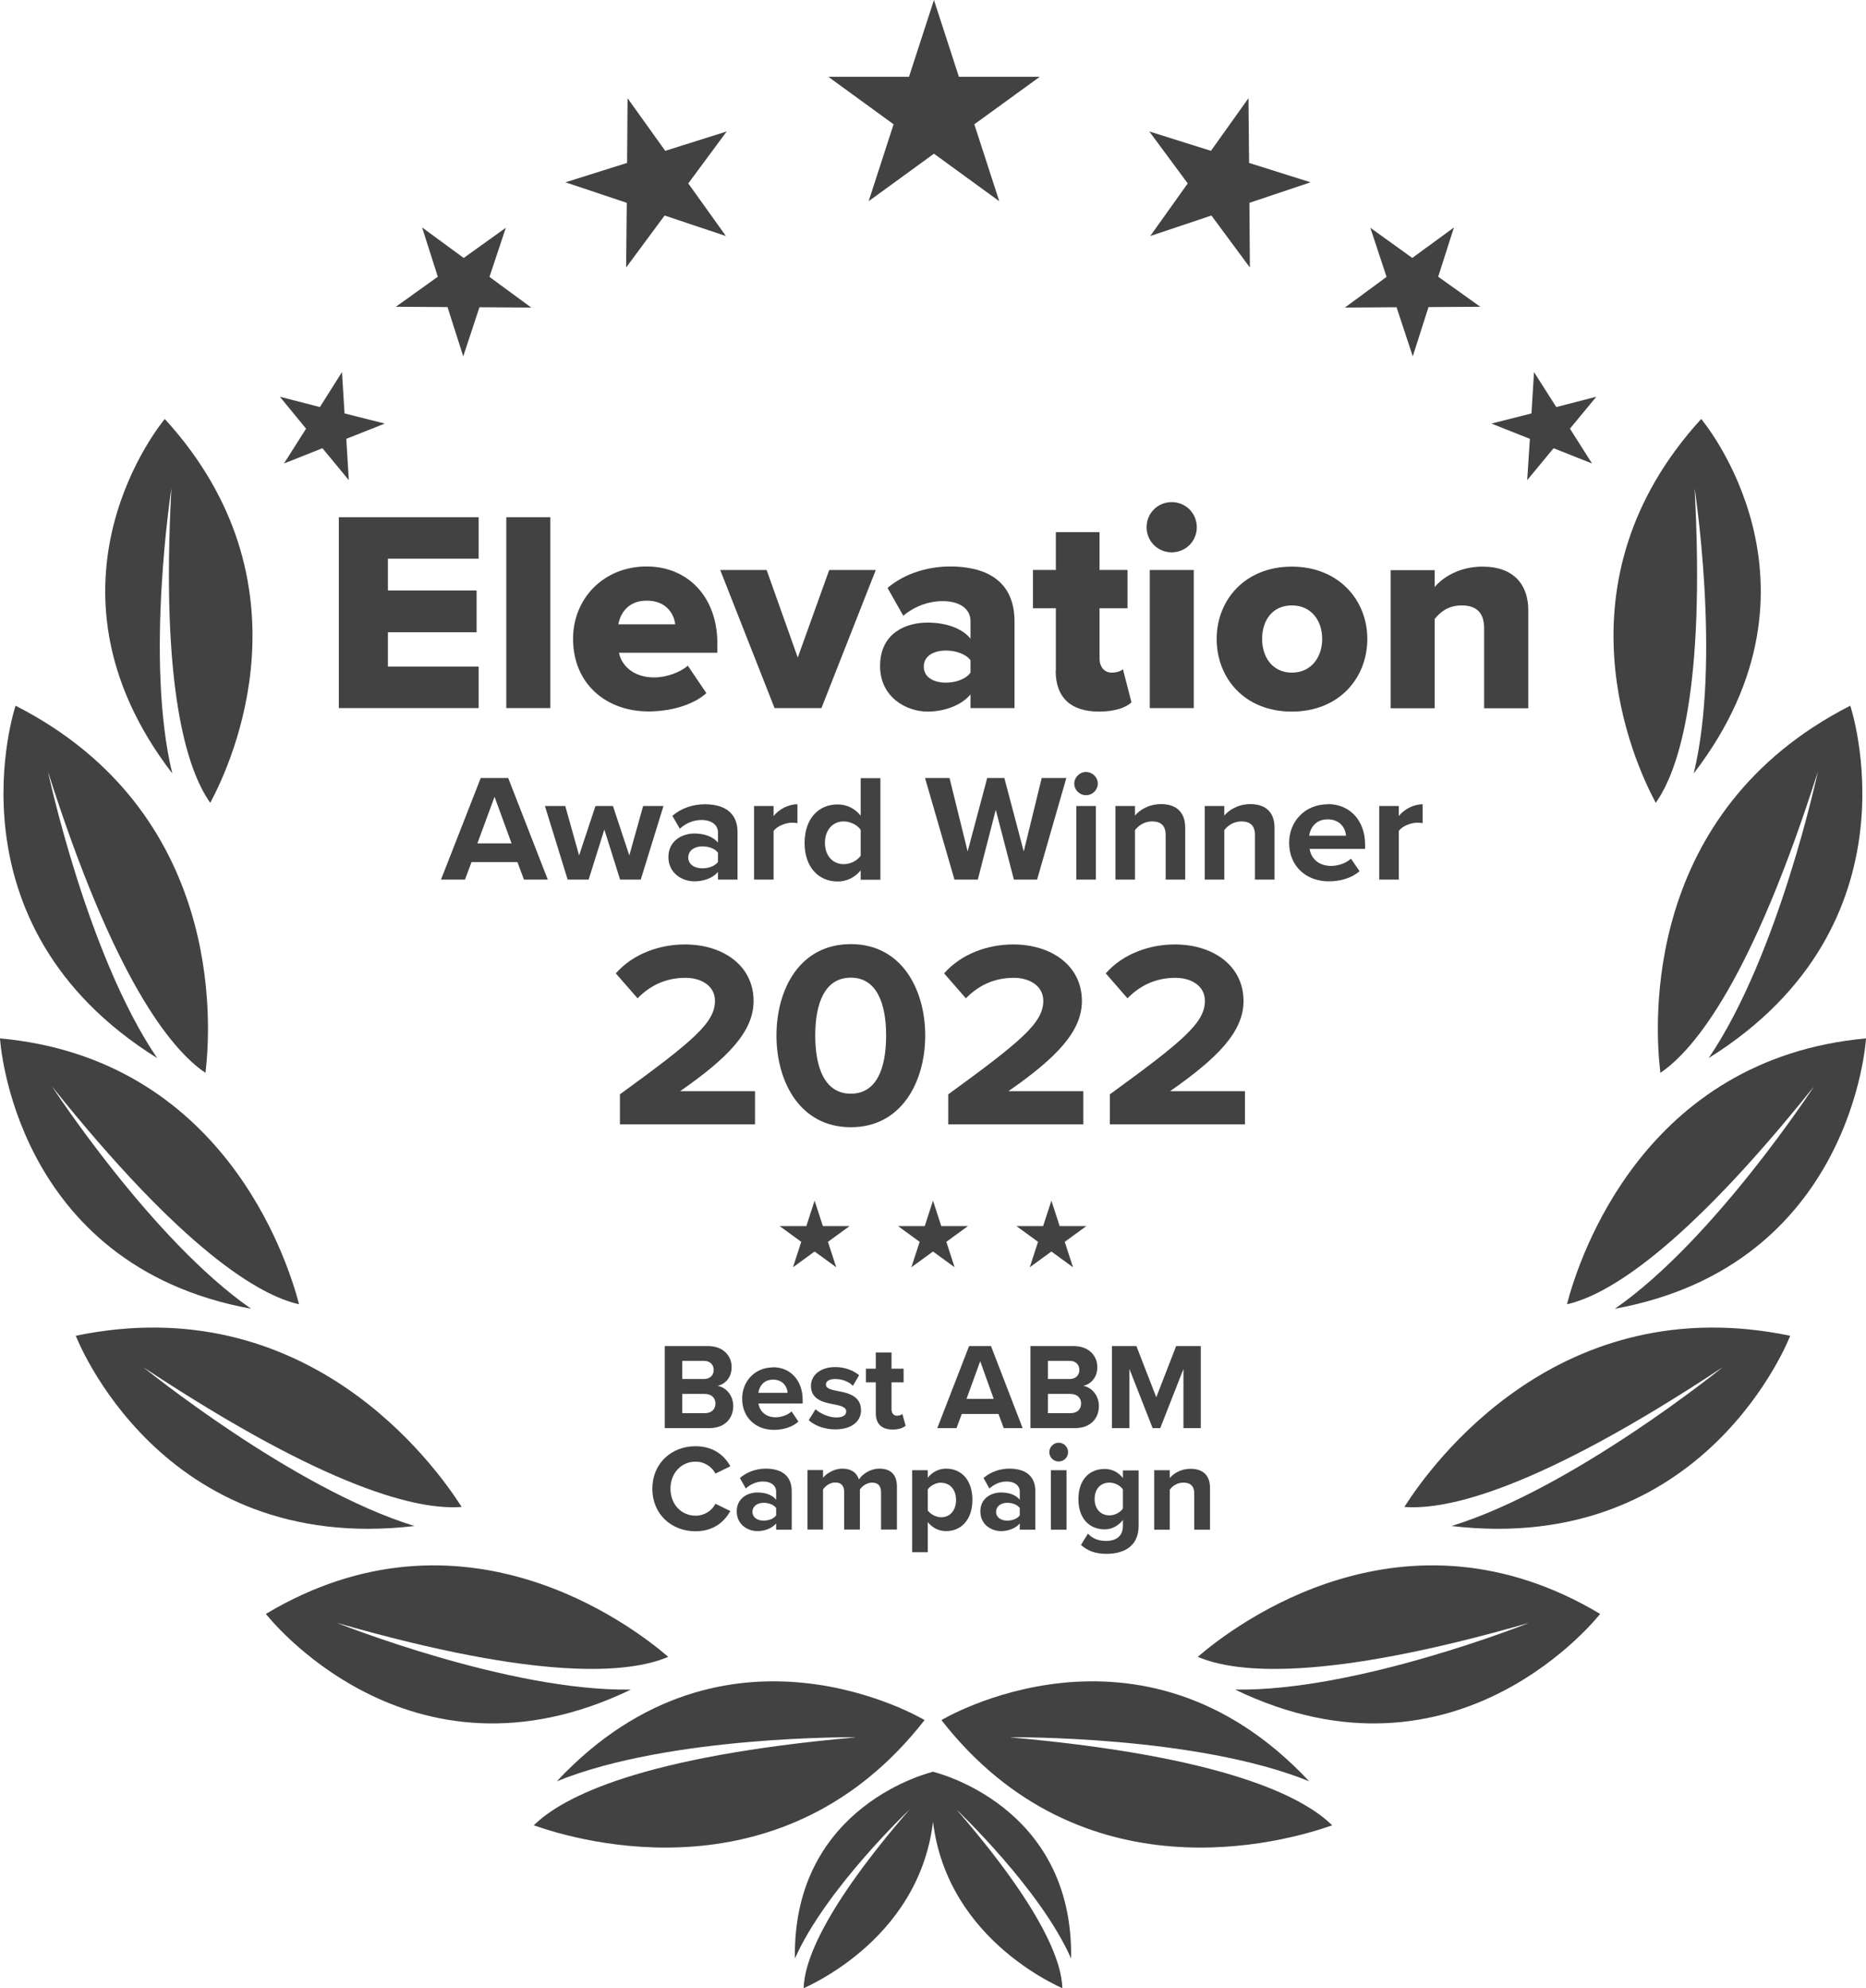 <?xml version="1.0" encoding="UTF-8"?><svg id="Layer_2" xmlns="http://www.w3.org/2000/svg" viewBox="0 0 117.42 125.09"><defs><style>.cls-1{fill:#424242;}</style></defs><g id="Layer_1-2"><g><polygon class="cls-1" points="51.26 75.54 51.78 77.14 53.46 77.14 52.1 78.13 52.62 79.73 51.26 78.74 49.9 79.73 50.42 78.13 49.06 77.14 50.74 77.14 51.26 75.54"/><polygon class="cls-1" points="58.71 75.54 59.23 77.14 60.91 77.14 59.55 78.13 60.07 79.73 58.71 78.74 57.35 79.73 57.87 78.13 56.51 77.14 58.19 77.14 58.71 75.54"/><polygon class="cls-1" points="66.16 75.54 66.68 77.14 68.36 77.14 67 78.13 67.52 79.73 66.16 78.74 64.8 79.73 65.32 78.13 63.96 77.14 65.64 77.14 66.16 75.54"/><path class="cls-1" d="m10.79,30.63c-.69,12.69.98,17.82,2.44,19.88,1.4-2.6,6.53-13.87-2.86-24.15,0,0-8.74,10.31.47,22.3-1.74-7.17-.04-18.04-.04-18.04Z"/><path class="cls-1" d="m3.01,48.52c4.13,12.99,7.7,17.48,9.92,18.98.38-3.15,1.11-16.44-11.95-23.1,0,0-4.62,13.73,8.91,22.17-4.42-6.5-6.88-18.06-6.88-18.06Z"/><path class="cls-1" d="m3.27,68.35c8.29,10.36,13.06,13.15,15.55,13.71-.79-3.02-4.88-15.45-18.82-16.73,0,0,.8,14.27,15.8,17.01-6.23-4.32-12.53-13.99-12.53-13.99Z"/><path class="cls-1" d="m9.02,86.02c11.64,7.7,17.33,9,20.03,8.79-1.75-2.75-9.77-13.78-24.28-10.77,0,0,5.28,13.85,21.31,11.97-7.66-2.36-17.06-9.99-17.06-9.99Z"/><path class="cls-1" d="m21.19,102.1c12.89,3.71,18.46,3.17,20.86,2.14-2.41-2.07-13.01-10.06-25.32-2.7,0,0,8.94,11.53,22.97,4.76-7.68.13-18.51-4.2-18.51-4.2Z"/><path class="cls-1" d="m53.81,109.31c-13.36,1.19-18.36,3.7-20.22,5.53,2.99,1.06,15.77,4.69,24.59-6.62,0,0-12.5-7.52-23.14,3.85,7.11-2.89,18.78-2.77,18.78-2.77Z"/><path class="cls-1" d="m57.23,113.85c-5.47,6.32-6.62,9.61-6.66,11.24,1.8-.82,9.1-4.73,8.15-13.62,0,0-8.86,2.04-8.7,11.75,1.94-4.38,7.22-9.38,7.22-9.38Z"/><path class="cls-1" d="m106.63,30.63c.69,12.69-.98,17.82-2.44,19.88-1.4-2.6-6.53-13.87,2.86-24.15,0,0,8.74,10.31-.47,22.3,1.74-7.17.04-18.04.04-18.04Z"/><path class="cls-1" d="m114.4,48.52c-4.13,12.99-7.71,17.48-9.92,18.98-.38-3.15-1.11-16.44,11.95-23.1,0,0,4.62,13.73-8.91,22.17,4.42-6.5,6.88-18.06,6.88-18.06Z"/><path class="cls-1" d="m114.15,68.35c-8.29,10.36-13.06,13.15-15.55,13.71.79-3.02,4.88-15.45,18.82-16.73,0,0-.8,14.27-15.8,17.01,6.23-4.32,12.53-13.99,12.53-13.99Z"/><path class="cls-1" d="m108.4,86.02c-11.64,7.7-17.33,9-20.03,8.79,1.75-2.75,9.77-13.78,24.28-10.77,0,0-5.28,13.85-21.31,11.97,7.66-2.36,17.06-9.99,17.06-9.99Z"/><path class="cls-1" d="m96.23,102.1c-12.89,3.71-18.46,3.17-20.86,2.14,2.41-2.07,13.01-10.06,25.32-2.7,0,0-8.95,11.53-22.97,4.76,7.68.13,18.51-4.2,18.51-4.2Z"/><path class="cls-1" d="m63.61,109.31c13.37,1.19,18.36,3.7,20.22,5.53-2.99,1.06-15.77,4.69-24.59-6.62,0,0,12.5-7.52,23.14,3.85-7.11-2.89-18.78-2.77-18.78-2.77Z"/><path class="cls-1" d="m60.19,113.85c5.47,6.32,6.62,9.61,6.66,11.24-1.8-.82-9.09-4.73-8.15-13.62,0,0,8.86,2.04,8.7,11.75-1.93-4.38-7.22-9.38-7.22-9.38Z"/><polygon class="cls-1" points="58.77 0 60.34 4.83 65.43 4.83 61.31 7.82 62.88 12.66 58.77 9.67 54.66 12.66 56.23 7.82 52.12 4.83 57.2 4.83 58.77 0"/><polygon class="cls-1" points="78.56 6.18 78.6 10.25 82.47 11.47 78.62 12.76 78.65 16.83 76.23 13.56 72.38 14.85 74.74 11.54 72.32 8.27 76.2 9.49 78.56 6.18"/><polygon class="cls-1" points="91.49 14.31 90.5 17.41 93.15 19.3 89.89 19.32 88.9 22.42 87.88 19.33 84.63 19.35 87.25 17.42 86.23 14.33 88.87 16.23 91.49 14.31"/><polygon class="cls-1" points="100.45 24.96 98.79 26.97 100.18 29.16 97.76 28.2 96.1 30.21 96.27 27.61 93.85 26.65 96.37 26.01 96.53 23.41 97.93 25.61 100.45 24.96"/><polygon class="cls-1" points="39.49 6.18 39.46 10.25 35.58 11.47 39.44 12.76 39.4 16.83 41.82 13.56 45.68 14.85 43.31 11.54 45.73 8.27 41.86 9.49 39.49 6.18"/><polygon class="cls-1" points="26.56 14.31 27.55 17.41 24.91 19.3 28.16 19.32 29.15 22.42 30.17 19.33 33.43 19.35 30.8 17.42 31.83 14.33 29.18 16.23 26.56 14.31"/><polygon class="cls-1" points="17.61 24.96 19.26 26.97 17.87 29.16 20.29 28.2 21.95 30.21 21.79 27.61 24.21 26.65 21.68 26.01 21.52 23.41 20.13 25.61 17.61 24.96"/><path class="cls-1" d="m32.97,55.34l-.41-1.1h-2.89l-.41,1.1h-1.51l2.5-6.39h1.73l2.49,6.39h-1.5Zm-1.85-5.21l-1.08,2.93h2.15l-1.07-2.93Z"/><path class="cls-1" d="m39.02,55.34l-.99-3.15-.99,3.15h-1.32l-1.43-4.63h1.28l.87,3.11,1.03-3.11h1.1l1.03,3.11.87-3.11h1.28l-1.43,4.63h-1.31Z"/><path class="cls-1" d="m45.18,55.34v-.48c-.32.37-.87.59-1.49.59-.75,0-1.63-.5-1.63-1.53s.88-1.48,1.63-1.48c.62,0,1.17.19,1.49.57v-.64c0-.47-.41-.78-1.03-.78-.5,0-.97.18-1.37.55l-.47-.81c.57-.5,1.31-.73,2.05-.73,1.07,0,2.05.42,2.05,1.75v2.99h-1.23Zm0-1.69c-.2-.27-.59-.4-.99-.4-.49,0-.88.26-.88.7s.4.68.88.68c.4,0,.79-.13.99-.4v-.57Z"/><path class="cls-1" d="m47.45,55.34v-4.63h1.23v.63c.33-.41.91-.74,1.5-.74v1.19c-.09-.02-.2-.03-.34-.03-.41,0-.95.22-1.16.52v3.06h-1.23Z"/><path class="cls-1" d="m54.16,55.34v-.58c-.37.45-.88.7-1.45.7-1.18,0-2.08-.88-2.08-2.42s.88-2.43,2.08-2.43c.55,0,1.08.24,1.45.71v-2.36h1.24v6.39h-1.24Zm0-3.13c-.21-.31-.65-.53-1.07-.53-.7,0-1.18.55-1.18,1.35s.49,1.34,1.18,1.34c.42,0,.85-.22,1.07-.53v-1.64Z"/><path class="cls-1" d="m63.8,55.34l-1.14-4.39-1.13,4.39h-1.47l-1.85-6.39h1.54l1.14,4.62,1.23-4.62h1.08l1.22,4.62,1.13-4.62h1.55l-1.84,6.39h-1.47Z"/><path class="cls-1" d="m67.6,49.3c0-.4.34-.73.74-.73s.74.33.74.73-.33.73-.74.73-.74-.33-.74-.73Zm.13,6.04v-4.63h1.23v4.63h-1.23Z"/><path class="cls-1" d="m73.35,55.34v-2.8c0-.64-.34-.86-.86-.86-.49,0-.86.27-1.07.55v3.11h-1.23v-4.63h1.23v.6c.3-.35.87-.72,1.64-.72,1.03,0,1.52.58,1.52,1.48v3.27h-1.23Z"/><path class="cls-1" d="m78.97,55.34v-2.8c0-.64-.34-.86-.86-.86-.49,0-.86.27-1.07.55v3.11h-1.23v-4.63h1.23v.6c.3-.35.87-.72,1.64-.72,1.03,0,1.52.58,1.52,1.48v3.27h-1.23Z"/><path class="cls-1" d="m83.55,50.59c1.4,0,2.35,1.04,2.35,2.55v.27h-3.49c.08.58.55,1.07,1.35,1.07.44,0,.95-.17,1.25-.46l.54.79c-.48.43-1.2.64-1.93.64-1.43,0-2.5-.95-2.5-2.43,0-1.34,1-2.42,2.43-2.42Zm-1.16,1.99h2.31c-.03-.44-.34-1.03-1.16-1.03-.77,0-1.1.57-1.16,1.03Z"/><path class="cls-1" d="m86.79,55.34v-4.63h1.23v.63c.33-.41.91-.74,1.5-.74v1.19c-.09-.02-.2-.03-.34-.03-.41,0-.95.22-1.16.52v3.06h-1.23Z"/><path class="cls-1" d="m41.83,89.85v-5.16h2.72c.98,0,1.49.63,1.49,1.32,0,.65-.4,1.08-.89,1.18.55.09.99.62.99,1.27,0,.77-.52,1.39-1.5,1.39h-2.8Zm1.1-3.09h1.38c.37,0,.6-.24.6-.57s-.23-.57-.6-.57h-1.38v1.14Zm0,2.15h1.42c.42,0,.67-.24.67-.61,0-.33-.23-.6-.67-.6h-1.42v1.22Z"/><path class="cls-1" d="m48.64,86.02c1.11,0,1.87.84,1.87,2.06v.22h-2.78c.06.47.44.87,1.08.87.35,0,.76-.14,1-.37l.43.64c-.38.35-.96.52-1.54.52-1.14,0-2-.77-2-1.97,0-1.08.8-1.96,1.94-1.96Zm-.92,1.61h1.84c-.02-.36-.27-.83-.92-.83-.61,0-.87.46-.92.83Z"/><path class="cls-1" d="m51.33,88.67c.27.26.83.51,1.29.51.43,0,.63-.15.63-.38,0-.26-.33-.36-.75-.44-.64-.12-1.47-.28-1.47-1.17,0-.63.55-1.18,1.53-1.18.63,0,1.14.22,1.5.51l-.39.67c-.22-.24-.65-.43-1.11-.43-.36,0-.59.13-.59.35,0,.23.29.32.71.4.64.12,1.5.29,1.5,1.22,0,.69-.58,1.2-1.62,1.2-.65,0-1.28-.22-1.67-.58l.43-.69Z"/><path class="cls-1" d="m55.11,88.92v-1.95h-.62v-.86h.62v-1.02h.99v1.02h.76v.86h-.76v1.69c0,.23.12.41.34.41.15,0,.29-.05.34-.11l.21.74c-.15.13-.41.24-.82.24-.69,0-1.06-.36-1.06-1.02Z"/><path class="cls-1" d="m63.16,89.85l-.33-.89h-2.31l-.33.89h-1.21l2-5.16h1.38l1.99,5.16h-1.2Zm-1.48-4.21l-.86,2.37h1.71l-.85-2.37Z"/><path class="cls-1" d="m64.84,89.85v-5.16h2.72c.98,0,1.49.63,1.49,1.32,0,.65-.4,1.08-.89,1.18.55.09.99.62.99,1.27,0,.77-.52,1.39-1.5,1.39h-2.8Zm1.1-3.09h1.38c.37,0,.6-.24.6-.57s-.23-.57-.6-.57h-1.38v1.14Zm0,2.15h1.42c.42,0,.67-.24.67-.61,0-.33-.23-.6-.67-.6h-1.42v1.22Z"/><path class="cls-1" d="m74.47,89.85v-3.72l-1.46,3.72h-.48l-1.46-3.72v3.72h-1.1v-5.16h1.54l1.25,3.22,1.25-3.22h1.55v5.16h-1.11Z"/><path class="cls-1" d="m41.05,93.66c0-1.59,1.2-2.67,2.71-2.67,1.18,0,1.84.62,2.2,1.26l-.94.46c-.22-.42-.68-.75-1.25-.75-.9,0-1.58.72-1.58,1.7s.68,1.7,1.58,1.7c.57,0,1.04-.33,1.25-.75l.94.46c-.37.64-1.02,1.27-2.2,1.27-1.51,0-2.71-1.08-2.71-2.67Z"/><path class="cls-1" d="m48.84,96.24v-.39c-.26.3-.7.48-1.18.48-.6,0-1.3-.4-1.3-1.24s.7-1.19,1.3-1.19c.5,0,.94.15,1.18.46v-.52c0-.38-.33-.63-.82-.63-.4,0-.77.15-1.09.44l-.37-.66c.46-.4,1.05-.59,1.63-.59.85,0,1.63.34,1.63,1.42v2.42h-.98Zm0-1.36c-.16-.22-.47-.33-.79-.33-.39,0-.7.21-.7.57s.32.55.7.55c.32,0,.63-.11.79-.33v-.46Z"/><path class="cls-1" d="m55.44,96.24v-2.36c0-.35-.15-.6-.56-.6-.35,0-.63.23-.77.43v2.52h-.99v-2.36c0-.35-.15-.6-.56-.6-.34,0-.63.23-.77.44v2.52h-.98v-3.74h.98v.49c.15-.22.65-.58,1.22-.58s.9.26,1.04.68c.22-.34.71-.68,1.29-.68.69,0,1.1.36,1.1,1.13v2.7h-.99Z"/><path class="cls-1" d="m58.38,97.66h-.98v-5.16h.98v.47c.29-.36.7-.57,1.15-.57.96,0,1.66.71,1.66,1.96s-.7,1.97-1.66,1.97c-.44,0-.85-.19-1.15-.57v1.9Zm.84-4.38c-.32,0-.68.19-.84.43v1.32c.16.23.53.43.84.43.57,0,.94-.44.94-1.09s-.38-1.08-.94-1.08Z"/><path class="cls-1" d="m64.17,96.24v-.39c-.26.3-.7.48-1.18.48-.6,0-1.3-.4-1.3-1.24s.7-1.19,1.3-1.19c.5,0,.94.15,1.18.46v-.52c0-.38-.33-.63-.82-.63-.4,0-.77.15-1.09.44l-.37-.66c.46-.4,1.05-.59,1.63-.59.85,0,1.63.34,1.63,1.42v2.42h-.98Zm0-1.36c-.16-.22-.47-.33-.79-.33-.39,0-.7.21-.7.57s.32.55.7.55c.32,0,.63-.11.79-.33v-.46Z"/><path class="cls-1" d="m66.03,91.36c0-.33.27-.59.59-.59s.59.26.59.59-.26.59-.59.59-.59-.26-.59-.59Zm.1,4.88v-3.74h.98v3.74h-.98Z"/><path class="cls-1" d="m68.46,96.49c.3.33.7.46,1.17.46s1.03-.21,1.03-.94v-.38c-.29.37-.7.59-1.15.59-.94,0-1.65-.66-1.65-1.9s.7-1.9,1.65-1.9c.45,0,.85.19,1.15.57v-.48h.99v3.48c0,1.42-1.1,1.77-2.02,1.77-.64,0-1.15-.15-1.61-.56l.44-.71Zm2.2-2.78c-.16-.25-.52-.43-.84-.43-.56,0-.94.39-.94,1.03s.39,1.03.94,1.03c.33,0,.68-.19.84-.43v-1.21Z"/><path class="cls-1" d="m75.15,96.24v-2.26c0-.52-.27-.7-.69-.7-.39,0-.69.22-.85.44v2.52h-.98v-3.74h.98v.49c.24-.29.7-.58,1.31-.58.82,0,1.22.46,1.22,1.19v2.64h-.98Z"/><path class="cls-1" d="m21.32,44.55v-12.01h8.8v2.61h-5.71v2h5.58v2.63h-5.58v2.16h5.71v2.61h-8.8Z"/><path class="cls-1" d="m31.86,44.55v-12.01h2.77v12.01h-2.77Z"/><path class="cls-1" d="m40.69,35.64c2.57,0,4.45,1.89,4.45,4.84v.59h-6.19c.16.81.92,1.55,2.21,1.55.77,0,1.64-.31,2.12-.74l1.17,1.73c-.86.77-2.3,1.15-3.64,1.15-2.68,0-4.75-1.75-4.75-4.57,0-2.52,1.91-4.55,4.63-4.55Zm-1.78,3.64h3.58c-.07-.61-.52-1.49-1.8-1.49-1.21,0-1.67.86-1.78,1.49Z"/><path class="cls-1" d="m48.74,44.55l-3.42-8.69h2.92l1.96,5.51,1.98-5.51h2.93l-3.42,8.69h-2.95Z"/><path class="cls-1" d="m61.07,44.55v-.86c-.54.65-1.58,1.08-2.7,1.08-1.33,0-2.99-.9-2.99-2.86,0-2.11,1.66-2.74,2.99-2.74,1.15,0,2.18.36,2.7,1.01v-1.1c0-.76-.65-1.26-1.76-1.26-.86,0-1.76.32-2.47.92l-.99-1.75c1.12-.95,2.61-1.35,3.94-1.35,2.09,0,4.05.77,4.05,3.47v5.44h-2.77Zm0-3.01c-.29-.4-.94-.61-1.55-.61-.74,0-1.39.32-1.39,1.01s.65,1.01,1.39,1.01c.61,0,1.26-.22,1.55-.63v-.77Z"/><path class="cls-1" d="m66.44,42.21v-3.94h-1.44v-2.41h1.44v-2.38h2.75v2.38h1.76v2.41h-1.76v3.17c0,.5.29.88.77.88.31,0,.61-.11.7-.22l.54,2.09c-.34.32-1.03.58-2.05.58-1.76,0-2.72-.88-2.72-2.56Z"/><path class="cls-1" d="m72.15,33.17c0-.88.7-1.58,1.58-1.58s1.58.7,1.58,1.58-.7,1.58-1.58,1.58-1.58-.7-1.58-1.58Zm.2,11.38v-8.69h2.77v8.69h-2.77Z"/><path class="cls-1" d="m76.56,40.2c0-2.45,1.78-4.55,4.73-4.55s4.75,2.11,4.75,4.55-1.76,4.57-4.75,4.57-4.73-2.12-4.73-4.57Zm6.64,0c0-1.15-.68-2.11-1.91-2.11s-1.87.95-1.87,2.11.67,2.12,1.87,2.12,1.91-.95,1.91-2.12Z"/><path class="cls-1" d="m93.39,44.55v-5.02c0-1.06-.56-1.44-1.42-1.44s-1.37.45-1.69.85v5.62h-2.77v-8.69h2.77v1.06c.52-.61,1.55-1.28,3.01-1.28,1.98,0,2.88,1.15,2.88,2.75v6.16h-2.77Z"/><path class="cls-1" d="m39.01,70.72v-1.87c4.62-3.36,5.98-4.51,5.98-5.88,0-.97-.9-1.45-1.85-1.45-1.27,0-2.25.5-3.02,1.29l-1.37-1.57c1.1-1.25,2.78-1.82,4.35-1.82,2.41,0,4.32,1.34,4.32,3.56,0,1.91-1.59,3.56-4.62,5.67h4.71v2.09h-8.5Z"/><path class="cls-1" d="m53.54,59.4c3.22,0,4.68,2.88,4.68,5.75s-1.46,5.77-4.68,5.77-4.68-2.89-4.68-5.77,1.44-5.75,4.68-5.75Zm0,2.11c-1.63,0-2.24,1.59-2.24,3.64s.61,3.66,2.24,3.66,2.22-1.61,2.22-3.66-.61-3.64-2.22-3.64Z"/><path class="cls-1" d="m59.67,70.72v-1.87c4.62-3.36,5.98-4.51,5.98-5.88,0-.97-.9-1.45-1.85-1.45-1.27,0-2.25.5-3.02,1.29l-1.37-1.57c1.1-1.25,2.78-1.82,4.35-1.82,2.41,0,4.32,1.34,4.32,3.56,0,1.91-1.59,3.56-4.62,5.67h4.71v2.09h-8.5Z"/><path class="cls-1" d="m69.84,70.72v-1.87c4.62-3.36,5.98-4.51,5.98-5.88,0-.97-.9-1.45-1.85-1.45-1.27,0-2.25.5-3.02,1.29l-1.37-1.57c1.1-1.25,2.78-1.82,4.35-1.82,2.41,0,4.32,1.34,4.32,3.56,0,1.91-1.59,3.56-4.62,5.67h4.71v2.09h-8.5Z"/></g></g></svg>